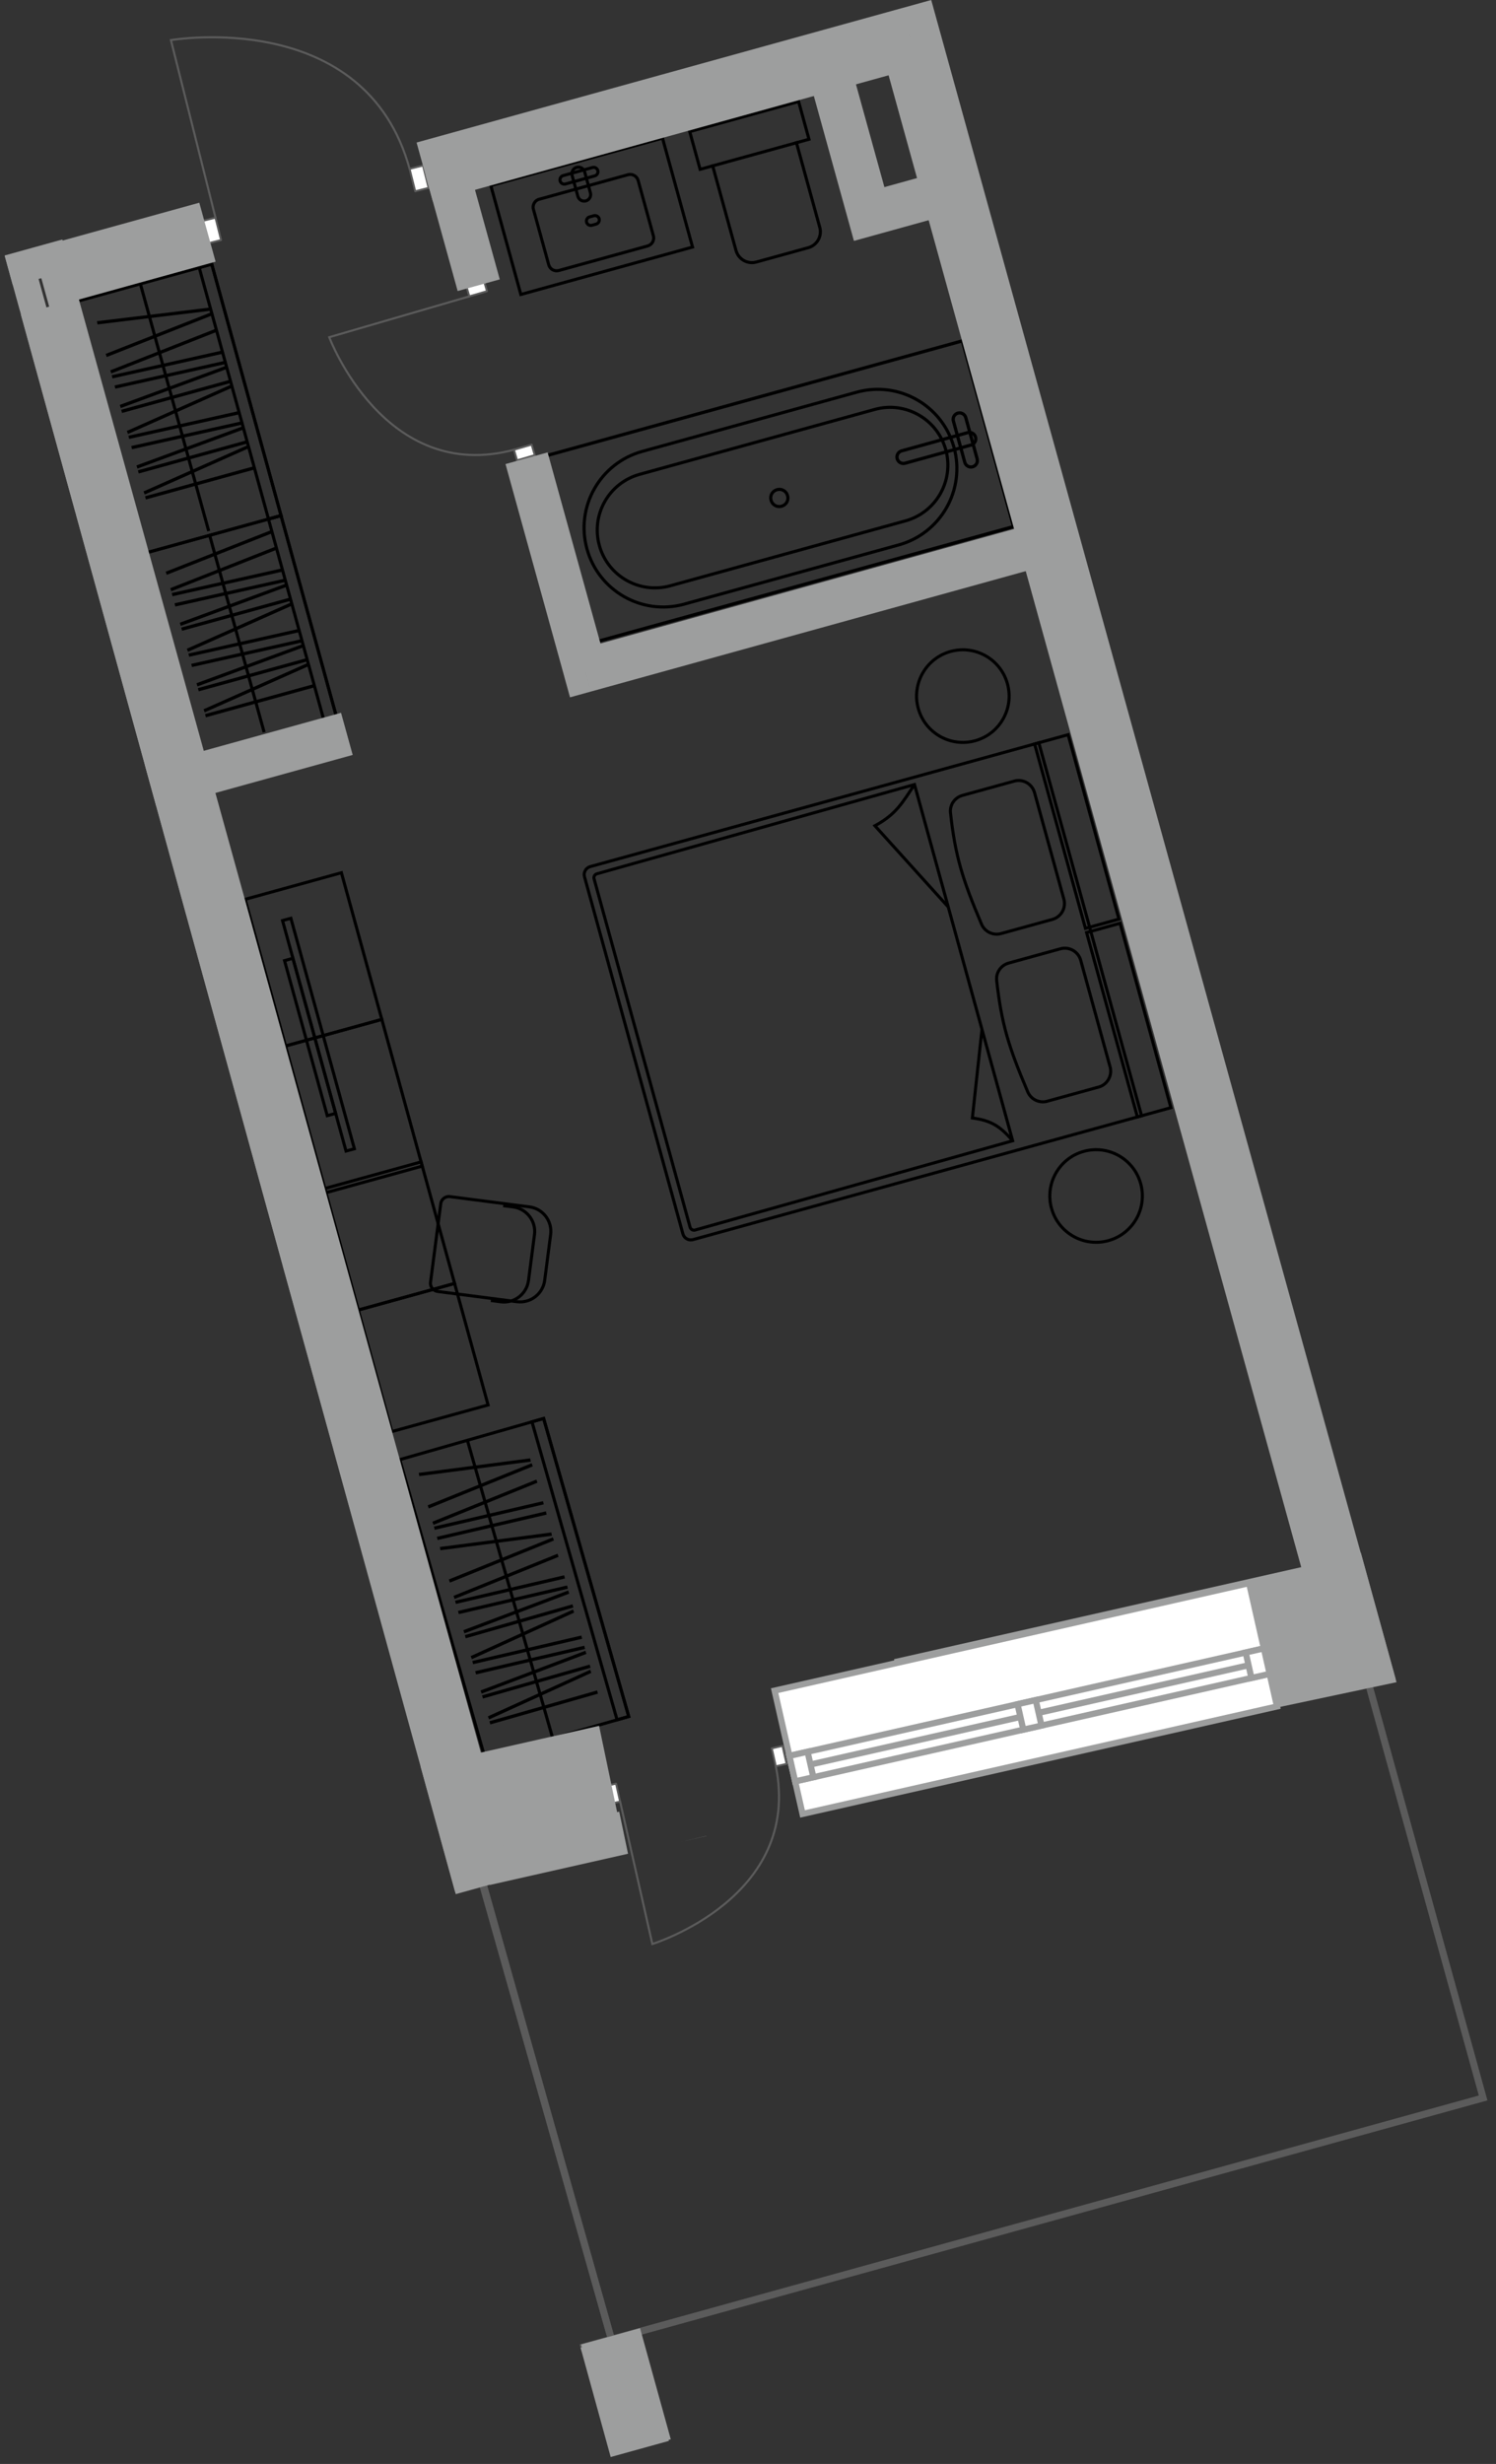 <?xml version="1.0" encoding="UTF-8"?>
<svg xmlns="http://www.w3.org/2000/svg" width="161" height="265" viewBox="0 0 161 265" fill="none">
  <rect x="0" y="0" width="161" height="265" fill="#333333" stroke="none"/>
  <g clip-path="url(#clip0_110_9959)">
    <path d="M15.632 82.413L15.544 82.095L15.886 82.001L15.974 82.316L15.632 82.41V82.413ZM8.181 55.366L8.094 55.05L8.429 54.958L8.517 55.274L8.181 55.366ZM15.93 82.161L16.088 82.117L16.132 82.275L15.974 82.318L15.93 82.161ZM8.473 55.116L8.429 54.958L8.587 54.914L8.631 55.072L8.473 55.116ZM15.77 82.204L8.313 55.16L8.629 55.072L16.086 82.117L15.77 82.204Z" fill="black"></path>
    <path d="M8.183 55.366L8.096 55.05L8.433 54.958L8.521 55.274L8.183 55.366ZM2.223 33.728L2.136 33.413L2.467 33.321L2.554 33.636L2.223 33.728ZM8.477 55.116L8.635 55.072L8.679 55.23L8.521 55.274L8.477 55.116ZM2.513 33.478L2.469 33.321L2.627 33.277L2.671 33.435L2.513 33.478ZM8.319 55.157L2.355 33.52L2.671 33.432L8.635 55.068L8.319 55.155V55.157Z" fill="black"></path>
    <path d="M23.675 111.61L23.769 111.584L23.725 111.426L23.631 111.453L23.675 111.61ZM27.32 124.841L27.276 124.683L27.373 124.657L27.416 124.815L27.318 124.841H27.32ZM27.276 124.683L23.675 111.61L23.769 111.584L27.373 124.655L27.276 124.681V124.683Z" fill="black"></path>
    <path d="M20.075 98.537L20.167 98.511L20.123 98.353L20.031 98.379L20.075 98.537ZM23.72 111.768L23.677 111.61L23.771 111.584L23.815 111.742L23.72 111.768ZM23.677 111.61L20.075 98.537L20.167 98.511L23.771 111.582L23.677 111.608V111.61Z" fill="black"></path>
    <path d="M27.151 124.232L27.248 124.206L27.204 124.048L27.107 124.074L27.151 124.232ZM31.542 140.168L31.498 140.01L31.599 139.981L31.643 140.139L31.542 140.168ZM31.498 140.01L27.151 124.232L27.248 124.206L31.597 139.981L31.496 140.01H31.498Z" fill="black"></path>
    <path d="M31.497 140.01L31.598 139.981L31.554 139.823L31.451 139.852L31.495 140.01H31.497ZM35.888 155.945L35.844 155.788L35.949 155.759L31.6 139.983L31.499 140.012L35.846 155.788L35.951 155.759L35.995 155.917L35.89 155.945H35.888Z" fill="black"></path>
    <path d="M62.483 252.507L65.8 251.602L52.071 202.88" stroke="#5B5B5B" stroke-width="0.756" stroke-miterlimit="22.926"></path>
    <path d="M52.001 202.9L65.8 251.602L159.615 225.638L147.41 181.535" stroke="#5B5B5B" stroke-width="0.756" stroke-miterlimit="22.926"></path>
    <path d="M64.246 68.999L64.078 69.045L64.124 69.214L64.293 69.168L64.246 68.999ZM58.74 49.026L58.694 48.857L58.525 48.903L58.571 49.072L58.74 49.026ZM103.571 36.659L103.74 36.613L103.694 36.444L103.525 36.49L103.571 36.659ZM109.077 56.634L109.123 56.803L109.292 56.757L109.246 56.588L109.077 56.634ZM64.415 68.956L58.909 48.982L58.571 49.074L64.078 69.05L64.415 68.958V68.956ZM58.786 49.197L103.617 36.83L103.525 36.492L58.694 48.859L58.786 49.197ZM103.402 36.707L108.911 56.683L109.248 56.59L103.74 36.615L103.402 36.707ZM109.031 56.466L64.201 68.833L64.293 69.17L109.123 56.803L109.031 56.466Z" fill="black"></path>
    <path d="M69.159 48.712L92.24 42.344L92.151 42.022L69.069 48.39L69.159 48.712ZM96.679 58.445L73.597 64.812L73.687 65.135L96.769 58.767L96.679 58.445ZM102.51 48.173C103.735 52.618 101.125 57.217 96.679 58.445L96.769 58.767C101.394 57.491 104.108 52.708 102.834 48.083L102.512 48.173H102.51ZM92.24 42.344C96.686 41.117 101.285 43.728 102.51 48.173L102.832 48.083C101.556 43.458 96.776 40.744 92.151 42.02L92.24 42.342V42.344ZM63.328 58.984C62.103 54.539 64.713 49.94 69.159 48.712L69.069 48.39C64.444 49.666 61.73 54.449 63.004 59.074L63.326 58.984H63.328ZM63.006 59.074C64.281 63.699 69.064 66.413 73.687 65.137L73.597 64.815C69.152 66.042 64.553 63.432 63.328 58.986L63.006 59.076V59.074Z" fill="black"></path>
    <path d="M68.885 51.176L94.185 44.197L94.095 43.875L68.795 50.854L68.885 51.176ZM97.401 55.859L72.101 62.838L72.191 63.16L97.491 56.181L97.401 55.859ZM101.623 48.419C102.51 51.639 100.621 54.971 97.401 55.859L97.491 56.181C100.888 55.243 102.885 51.729 101.947 48.329L101.625 48.419H101.623ZM94.185 44.197C97.405 43.309 100.735 45.199 101.623 48.419L101.945 48.329C101.009 44.931 97.493 42.934 94.095 43.873L94.185 44.195V44.197ZM64.661 58.616C63.773 55.396 65.663 52.064 68.885 51.176L68.795 50.854C65.398 51.792 63.401 55.306 64.339 58.706L64.661 58.616ZM64.339 58.706C65.275 62.104 68.791 64.098 72.189 63.162L72.099 62.84C68.879 63.728 65.547 61.838 64.661 58.618L64.339 58.708V58.706Z" fill="black"></path>
    <path d="M83.685 52.825L83.655 52.833L83.565 52.511L83.596 52.502L83.685 52.825ZM83.139 53.741L83.148 53.772L82.826 53.859L82.817 53.828L83.139 53.739V53.741ZM84.056 54.287L84.087 54.278L84.176 54.6L84.146 54.609L84.056 54.287ZM84.602 53.37L84.593 53.342L84.915 53.252L84.924 53.283L84.602 53.37ZM84.087 54.278C84.479 54.17 84.709 53.763 84.602 53.37L84.924 53.283C85.082 53.855 84.746 54.444 84.174 54.602L84.084 54.28L84.087 54.278ZM83.148 53.772C83.256 54.164 83.663 54.394 84.056 54.287L84.146 54.609C83.574 54.767 82.984 54.431 82.826 53.859L83.148 53.772ZM83.655 52.833C83.262 52.941 83.032 53.349 83.139 53.741L82.817 53.831C82.659 53.261 82.995 52.669 83.567 52.511L83.657 52.833H83.655ZM83.596 52.502C84.165 52.345 84.757 52.68 84.915 53.252L84.593 53.342C84.485 52.95 84.078 52.719 83.685 52.827L83.596 52.505V52.502Z" fill="black"></path>
    <path d="M104.991 49.401L103.768 44.962L104.106 44.867L105.329 49.306L104.994 49.398L104.991 49.401ZM102.773 45.236L103.996 49.675L103.661 49.767L102.436 45.328L102.773 45.236ZM103.133 44.602C102.859 44.677 102.696 44.962 102.773 45.236L102.436 45.328C102.308 44.867 102.58 44.39 103.041 44.263L103.133 44.6V44.602ZM103.768 44.962C103.692 44.686 103.409 44.526 103.133 44.602L103.041 44.265C103.501 44.138 103.979 44.409 104.106 44.87L103.768 44.964V44.962ZM104.632 50.034C104.906 49.959 105.068 49.675 104.991 49.401L105.327 49.309C105.454 49.769 105.184 50.247 104.724 50.374L104.632 50.036V50.034ZM104.724 50.372C104.264 50.499 103.786 50.229 103.661 49.767L103.996 49.675C104.073 49.949 104.356 50.111 104.63 50.034L104.722 50.372H104.724Z" fill="black"></path>
    <path d="M104.187 46.7L97.085 48.66L96.993 48.322L104.095 46.362L104.187 46.7ZM97.359 49.653L104.461 47.693L104.553 48.031L97.451 49.99L97.359 49.653ZM96.725 49.293C96.8 49.567 97.085 49.729 97.359 49.653L97.451 49.99C96.991 50.117 96.513 49.846 96.386 49.385L96.723 49.293H96.725ZM97.085 48.66C96.811 48.734 96.649 49.019 96.725 49.293L96.388 49.385C96.261 48.925 96.53 48.449 96.993 48.322L97.085 48.66ZM104.821 47.06C104.746 46.786 104.461 46.623 104.187 46.7L104.095 46.362C104.555 46.235 105.033 46.505 105.158 46.968L104.821 47.06ZM105.158 46.968C105.285 47.428 105.013 47.906 104.553 48.033L104.461 47.695C104.735 47.621 104.897 47.336 104.821 47.062L105.158 46.97V46.968Z" fill="black"></path>
    <path d="M88.382 24.412L85.828 15.149L85.513 15.237L88.066 24.5L88.382 24.412ZM76.497 17.722L79.051 26.986L79.366 26.898L76.813 17.635L76.497 17.722ZM81.438 28.34L87.03 26.799L86.942 26.484L81.35 28.027L81.438 28.343V28.34ZM79.053 26.988C79.338 28.02 80.405 28.628 81.438 28.34L81.35 28.025C80.493 28.262 79.605 27.757 79.369 26.9L79.053 26.988ZM88.066 24.5C88.303 25.357 87.799 26.245 86.942 26.482L87.03 26.797C88.062 26.512 88.669 25.445 88.384 24.41L88.069 24.498L88.066 24.5Z" fill="black"></path>
    <path d="M75.346 18.209L75.188 18.253L75.232 18.41L75.39 18.367L75.346 18.209ZM74.228 14.154L74.184 13.996L74.026 14.04L74.07 14.197L74.228 14.154ZM85.947 10.92L86.104 10.877L86.06 10.719L85.903 10.763L85.947 10.92ZM87.064 14.978L87.108 15.136L87.266 15.092L87.222 14.934L87.064 14.978ZM75.504 18.167L74.386 14.11L74.07 14.197L75.188 18.255L75.504 18.167ZM74.272 14.311L85.99 11.078L85.903 10.763L74.184 13.996L74.272 14.311ZM85.789 10.964L86.907 15.022L87.222 14.934L86.104 10.877L85.789 10.964ZM87.023 14.82L75.304 18.053L75.392 18.369L87.11 15.136L87.023 14.82Z" fill="black"></path>
    <path d="M22.791 28.408L22.747 28.25L22.905 28.206L22.949 28.364L22.791 28.408ZM8.368 32.387L8.21 32.431L8.166 32.273L8.324 32.229L8.368 32.387ZM15.825 59.432L15.869 59.589L15.711 59.633L15.667 59.475L15.825 59.432ZM30.248 55.453L30.406 55.409L30.45 55.567L30.292 55.611L30.248 55.453ZM22.835 28.566L8.412 32.544L8.324 32.229L22.747 28.25L22.835 28.566ZM8.525 32.343L15.983 59.388L15.667 59.475L8.21 32.431L8.525 32.343ZM15.779 59.274L30.202 55.295L30.29 55.611L15.867 59.589L15.779 59.274ZM30.088 55.497L22.631 28.452L22.947 28.364L30.404 55.409L30.088 55.497Z" fill="black"></path>
    <path d="M22.791 28.408L22.748 28.25L22.905 28.206L22.949 28.364L22.791 28.408ZM21.439 28.781L21.281 28.825L21.237 28.667L21.395 28.623L21.439 28.781ZM28.896 55.826L28.94 55.983L28.782 56.027L28.738 55.87L28.896 55.826ZM30.249 55.453L30.406 55.409L30.45 55.567L30.293 55.611L30.249 55.453ZM22.835 28.566L21.483 28.939L21.395 28.623L22.748 28.25L22.835 28.566ZM21.597 28.737L29.054 55.782L28.738 55.87L21.281 28.825L21.597 28.737ZM28.85 55.668L30.203 55.295L30.29 55.611L28.938 55.983L28.85 55.668ZM30.089 55.497L22.631 28.452L22.947 28.364L30.404 55.409L30.089 55.497Z" fill="black"></path>
    <path d="M10.433 34.544L22.502 33.086L22.563 33.434L10.496 34.892L10.433 34.544Z" fill="black"></path>
    <path d="M11.373 38.062L22.684 33.603L22.8 33.936L11.489 38.397L11.373 38.062Z" fill="black"></path>
    <path d="M11.861 39.831L23.17 35.372L23.286 35.707L11.977 40.166L11.861 39.831Z" fill="black"></path>
    <path d="M12.024 40.355L23.887 37.702L23.971 38.046L12.108 40.699L12.024 40.355Z" fill="black"></path>
    <path d="M12.326 41.459L24.192 38.807L24.275 39.151L12.412 41.804L12.326 41.459Z" fill="black"></path>
    <path d="M12.89 43.548L24.297 39.346L24.409 39.682L13.001 43.884L12.89 43.548Z" fill="black"></path>
    <path d="M24.761 40.839L13.043 44.072L13.137 44.414L24.856 41.183L24.761 40.839Z" fill="black"></path>
    <path d="M24.761 41.409L13.652 46.346L13.777 46.677L24.886 41.74L24.761 41.409Z" fill="black"></path>
    <path d="M13.817 46.865L25.683 44.212L25.766 44.556L13.903 47.209L13.817 46.865Z" fill="black"></path>
    <path d="M14.122 47.97L25.987 45.317L26.071 45.664L14.208 48.316L14.122 47.97Z" fill="black"></path>
    <path d="M14.683 50.059L26.09 45.856L26.202 46.194L14.794 50.396L14.683 50.059Z" fill="black"></path>
    <path d="M26.557 47.349L14.839 50.582L14.933 50.924L26.651 47.693L26.557 47.349Z" fill="black"></path>
    <path d="M26.557 47.919L15.448 52.853L15.573 53.186L26.682 48.25L26.557 47.919Z" fill="black"></path>
    <path d="M27.326 50.144L15.607 53.377L15.702 53.719L27.422 50.486L27.326 50.144Z" fill="black"></path>
    <path d="M14.948 30.572L22.302 57.158L22.62 57.073L15.266 30.484L14.948 30.572Z" fill="black"></path>
    <path d="M30.246 55.453L30.202 55.295L30.36 55.252L30.404 55.409L30.246 55.453ZM15.823 59.432L15.665 59.475L15.621 59.318L15.779 59.274L15.823 59.432ZM21.787 81.069L21.831 81.227L21.673 81.27L21.629 81.113L21.787 81.069ZM36.211 77.09L36.368 77.046L36.412 77.204L36.254 77.248L36.211 77.09ZM30.288 55.613L15.864 59.592L15.777 59.276L30.2 55.297L30.288 55.613ZM15.978 59.39L21.943 81.027L21.627 81.115L15.663 59.48L15.978 59.392V59.39ZM21.741 80.911L36.164 76.933L36.252 77.248L21.829 81.227L21.741 80.911ZM36.05 77.134L30.086 55.499L30.402 55.411L36.368 77.046L36.053 77.134H36.05Z" fill="black"></path>
    <path d="M30.245 55.453L30.202 55.295L30.36 55.252L30.403 55.409L30.245 55.453ZM28.893 55.826L28.735 55.87L28.691 55.712L28.849 55.668L28.893 55.826ZM34.858 77.461L34.901 77.621L34.743 77.665L34.7 77.507L34.858 77.463V77.461ZM36.21 77.088L36.368 77.044L36.412 77.202L36.254 77.246L36.21 77.088ZM30.287 55.611L28.935 55.984L28.847 55.668L30.2 55.295L30.287 55.611ZM29.049 55.782L35.015 77.417L34.7 77.505L28.733 55.87L29.049 55.782ZM34.812 77.303L36.164 76.93L36.252 77.246L34.899 77.619L34.812 77.303ZM36.05 77.132L30.085 55.497L30.401 55.409L36.366 77.044L36.05 77.132Z" fill="black"></path>
    <path d="M17.83 61.488L29.141 57.029L29.257 57.365L17.946 61.823L17.83 61.488Z" fill="black"></path>
    <path d="M18.319 63.259L29.63 58.8L29.746 59.136L18.436 63.594L18.319 63.259Z" fill="black"></path>
    <path d="M18.481 63.78L30.345 61.128L30.43 61.474L18.565 64.127L18.481 63.78Z" fill="black"></path>
    <path d="M18.786 64.885L30.649 62.235L30.733 62.58L18.869 65.232L18.786 64.885Z" fill="black"></path>
    <path d="M19.348 66.974L30.755 62.772L30.867 63.109L19.457 67.312L19.348 66.974Z" fill="black"></path>
    <path d="M31.219 64.267L19.501 67.5L19.595 67.842L31.314 64.609L31.219 64.267Z" fill="black"></path>
    <path d="M31.222 64.835L20.11 69.771L20.235 70.105L31.346 65.168L31.222 64.835Z" fill="black"></path>
    <path d="M20.276 70.293L32.139 67.641L32.223 67.985L20.36 70.637L20.276 70.293Z" fill="black"></path>
    <path d="M20.581 71.398L32.444 68.743L32.527 69.09L20.664 71.742L20.581 71.398Z" fill="black"></path>
    <path d="M21.143 73.484L32.55 69.282L32.661 69.62L21.254 73.822L21.143 73.484Z" fill="black"></path>
    <path d="M33.014 70.777L21.296 74.01L21.39 74.353L33.109 71.119L33.014 70.777Z" fill="black"></path>
    <path d="M33.014 71.345L21.905 76.282L22.03 76.613L33.139 71.678L33.014 71.345Z" fill="black"></path>
    <path d="M33.784 73.572L22.065 76.803L22.16 77.147L33.878 73.914L33.784 73.572Z" fill="black"></path>
    <path d="M22.403 57.617L28.267 78.796L28.585 78.708L22.721 57.529L22.403 57.617Z" fill="black"></path>
    <path d="M98.98 76.148C98.274 73.583 99.778 70.931 102.343 70.225L102.255 69.909C104.993 69.153 107.825 70.762 108.579 73.5L108.263 73.588C107.557 71.023 104.905 69.519 102.341 70.225L102.253 69.909C99.515 70.666 97.906 73.498 98.662 76.236L98.978 76.148H98.98ZM108.581 73.5C109.337 76.238 107.728 79.07 104.991 79.826L104.903 79.51C107.468 78.805 108.971 76.152 108.265 73.588L108.581 73.5ZM104.991 79.826C102.253 80.582 99.421 78.973 98.667 76.236L98.982 76.148C99.69 78.713 102.341 80.216 104.905 79.51L104.993 79.826H104.991Z" fill="black"></path>
    <path d="M113.32 129.911C112.614 127.346 114.118 124.694 116.683 123.988L116.595 123.673C119.333 122.916 122.165 124.525 122.919 127.263L122.603 127.351C121.897 124.786 119.245 123.28 116.68 123.988L116.593 123.673C113.855 124.429 112.246 127.261 113.002 129.999L113.318 129.911H113.32ZM122.921 127.263C123.675 130.001 122.068 132.833 119.33 133.589L119.243 133.274C121.807 132.566 123.311 129.915 122.605 127.351L122.921 127.263ZM119.33 133.589C116.593 134.345 113.761 132.736 113.007 129.999L113.322 129.911C114.03 132.476 116.68 133.979 119.245 133.274L119.333 133.589H119.33Z" fill="black"></path>
    <path d="M122.86 120.003L122.904 120.161L123.062 120.117L123.018 119.959L122.86 120.003ZM111.799 79.887L111.957 79.843L111.913 79.686L111.755 79.729L111.799 79.887ZM122.816 119.847L74.544 133.164L74.632 133.479L122.904 120.163L122.816 119.847ZM73.652 132.66L63.062 94.256L62.747 94.343L73.334 132.747L73.65 132.66H73.652ZM63.569 93.364L111.843 80.047L111.755 79.732L63.481 93.048L63.569 93.364ZM111.639 79.931L122.7 120.047L123.016 119.959L111.955 79.843L111.639 79.931ZM63.062 94.254C62.957 93.868 63.183 93.469 63.569 93.364L63.481 93.048C62.922 93.201 62.593 93.782 62.747 94.341L63.062 94.254ZM74.542 133.164C74.156 133.269 73.757 133.043 73.652 132.657L73.336 132.745C73.492 133.306 74.07 133.635 74.629 133.479L74.542 133.164Z" fill="black"></path>
    <path d="M113.21 98.727L107.687 100.251L107.774 100.566L113.298 99.043L113.21 98.727ZM105.784 99.335C103.752 94.558 102.969 92.073 102.454 87.406L102.13 87.441C102.649 92.149 103.445 94.666 105.484 99.462L105.784 99.335ZM103.618 85.707L109.197 84.168L109.109 83.853L103.531 85.391L103.618 85.707ZM111.178 85.293L114.335 96.744L114.651 96.656L111.494 85.205L111.178 85.293ZM109.197 84.168C110.054 83.931 110.942 84.436 111.178 85.293L111.494 85.205C111.209 84.172 110.142 83.567 109.109 83.85L109.197 84.166V84.168ZM102.454 87.406C102.369 86.634 102.864 85.915 103.618 85.707L103.531 85.391C102.627 85.641 102.025 86.507 102.128 87.443L102.452 87.408L102.454 87.406ZM107.687 100.251C106.913 100.466 106.097 100.073 105.784 99.335L105.484 99.462C105.863 100.352 106.845 100.823 107.774 100.564L107.687 100.249V100.251ZM113.298 99.043C114.331 98.758 114.938 97.691 114.653 96.658L114.337 96.746C114.574 97.603 114.07 98.491 113.213 98.727L113.3 99.043H113.298Z" fill="black"></path>
    <path d="M118.182 116.759L112.658 118.283L112.746 118.598L118.27 117.075L118.182 116.759ZM110.755 117.369C108.723 112.592 107.941 110.106 107.426 105.44L107.101 105.475C107.621 110.183 108.417 112.7 110.455 117.496L110.758 117.369H110.755ZM108.587 103.741L114.166 102.202L114.078 101.886L108.5 103.425L108.585 103.741H108.587ZM116.15 103.327L119.306 114.778L119.622 114.69L116.466 103.239L116.15 103.327ZM114.168 102.202C115.028 101.965 115.913 102.47 116.15 103.327L116.466 103.239C116.181 102.206 115.113 101.599 114.081 101.884L114.168 102.2V102.202ZM107.426 105.44C107.34 104.666 107.836 103.949 108.59 103.741L108.504 103.425C107.599 103.675 106.998 104.539 107.101 105.475L107.426 105.44ZM112.66 118.285C111.886 118.497 111.071 118.107 110.758 117.369L110.455 117.496C110.834 118.386 111.816 118.857 112.748 118.598L112.66 118.283V118.285ZM118.272 117.077C119.304 116.792 119.909 115.725 119.626 114.692L119.311 114.78C119.547 115.639 119.043 116.525 118.186 116.761L118.274 117.077H118.272Z" fill="black"></path>
    <path d="M108.984 122.69L109.028 122.848L109.186 122.804L109.142 122.647L108.984 122.69ZM98.421 84.376L98.579 84.333L98.535 84.175L98.377 84.219L98.421 84.376ZM94.162 88.811L94.083 88.666L93.901 88.765L94.041 88.918L94.162 88.809V88.811ZM104.649 120.24L104.486 120.222L104.469 120.38L104.627 120.402L104.649 120.24ZM108.941 122.535L74.767 132.131L74.855 132.447L109.028 122.85L108.941 122.535ZM74.421 131.936L64.094 94.479L63.779 94.567L74.105 132.024L74.421 131.936ZM64.29 94.133L98.463 84.537L98.375 84.221L64.202 93.82L64.29 94.135V94.133ZM105.521 110.751L108.824 122.734L109.14 122.647L105.837 110.663L105.521 110.751ZM98.261 84.42L101.891 97.585L102.207 97.498L98.577 84.333L98.261 84.42ZM101.891 97.585L105.521 110.751L105.837 110.663L102.207 97.498L101.891 97.585ZM102.169 97.432L94.28 88.701L94.037 88.921L101.926 97.651L102.169 97.432ZM94.239 88.956C96.558 87.693 97.227 86.459 98.555 84.469L98.283 84.287C96.948 86.286 96.321 87.45 94.083 88.668L94.239 88.956ZM109.107 122.585C108.408 121.779 107.814 121.22 107.132 120.827C106.448 120.437 105.69 120.22 104.671 120.078L104.624 120.402C105.622 120.54 106.336 120.748 106.97 121.11C107.606 121.474 108.171 122 108.862 122.796L109.109 122.583L109.107 122.585ZM104.809 120.259L105.841 110.726L105.517 110.691L104.484 120.224L104.809 120.259ZM64.092 94.479C64.051 94.33 64.138 94.177 64.287 94.135L64.2 93.82C63.875 93.909 63.687 94.243 63.774 94.567L64.09 94.479H64.092ZM74.765 132.134C74.616 132.175 74.463 132.087 74.421 131.938L74.105 132.026C74.195 132.351 74.528 132.539 74.853 132.451L74.765 132.136V132.134Z" fill="black"></path>
    <path d="M111.348 80.012L111.304 79.854L111.146 79.898L111.19 80.056L111.348 80.012ZM114.954 79.017L115.112 78.973L115.068 78.815L114.91 78.859L114.954 79.017ZM120.421 98.85L120.465 99.008L120.622 98.964L120.579 98.806L120.421 98.85ZM116.815 99.846L116.657 99.889L116.701 100.047L116.859 100.003L116.815 99.846ZM111.39 80.17L114.996 79.175L114.91 78.859L111.304 79.854L111.392 80.17H111.39ZM114.794 79.061L120.263 98.894L120.579 98.806L115.11 78.973L114.794 79.061ZM120.377 98.692L116.771 99.688L116.859 100.003L120.465 99.008L120.377 98.692ZM116.973 99.802L111.504 79.968L111.188 80.056L116.657 99.889L116.973 99.802Z" fill="black"></path>
    <path d="M116.94 100.295L116.896 100.137L116.738 100.181L116.782 100.339L116.94 100.295ZM120.546 99.3L120.704 99.256L120.66 99.098L120.502 99.142L120.546 99.3ZM126.013 119.133L126.056 119.291L126.214 119.247L126.17 119.089L126.013 119.133ZM122.407 120.128L122.249 120.172L122.293 120.33L122.451 120.286L122.407 120.128ZM116.982 100.453L120.587 99.458L120.5 99.142L116.894 100.137L116.982 100.453ZM120.386 99.344L125.855 119.177L126.17 119.089L120.701 99.256L120.386 99.344ZM125.969 118.975L122.363 119.97L122.451 120.286L126.056 119.291L125.969 118.975ZM122.565 120.084L117.096 100.251L116.78 100.339L122.249 120.172L122.565 120.084Z" fill="black"></path>
    <path d="M46.498 137.924L47.596 129.485L47.269 129.444L46.171 137.883L46.495 137.924H46.498ZM48.407 128.861L56.94 129.963L56.984 129.639L48.451 128.536L48.409 128.863L48.407 128.861ZM59.097 132.762L58.457 137.681L58.782 137.723L59.422 132.804L59.095 132.762H59.097ZM55.656 139.838L47.122 138.735L47.081 139.062L55.614 140.165L55.656 139.84V139.838ZM58.457 137.679C58.279 139.049 57.026 140.013 55.656 139.838L55.614 140.162C57.164 140.362 58.582 139.27 58.784 137.721L58.459 137.679H58.457ZM56.94 129.961C58.31 130.138 59.275 131.39 59.097 132.76L59.424 132.802C59.625 131.252 58.534 129.836 56.984 129.634L56.94 129.959V129.961ZM47.596 129.483C47.648 129.086 48.01 128.808 48.407 128.858L48.448 128.532C47.872 128.457 47.344 128.865 47.269 129.441L47.596 129.483ZM46.171 137.881C46.096 138.457 46.502 138.983 47.078 139.058L47.12 138.731C46.723 138.681 46.445 138.317 46.495 137.92L46.171 137.878V137.881Z" fill="black"></path>
    <path d="M53.915 139.847L52.847 139.709L52.806 140.034L53.873 140.172L53.915 139.847ZM54.132 129.834L55.199 129.972L55.241 129.648L54.173 129.51L54.132 129.834ZM57.356 132.771L57.036 135.231L57.363 135.273L57.683 132.813L57.356 132.771ZM57.036 135.231L56.716 137.69L57.043 137.732L57.363 135.273L57.036 135.231ZM53.873 140.174C55.421 140.373 56.841 139.282 57.043 137.732L56.716 137.69C56.539 139.06 55.285 140.025 53.915 139.849L53.873 140.174ZM55.202 129.972C56.572 130.15 57.536 131.401 57.358 132.771L57.685 132.813C57.887 131.263 56.795 129.847 55.245 129.646L55.204 129.97L55.202 129.972Z" fill="black"></path>
    <path d="M38.558 140.897L38.4 140.941L38.444 141.098L38.602 141.055L38.558 140.897ZM34.955 127.826L34.911 127.668L34.753 127.712L34.797 127.87L34.955 127.826ZM45.321 124.965L45.478 124.922L45.434 124.764L45.277 124.808L45.321 124.965ZM48.924 138.036L48.968 138.194L49.126 138.15L49.082 137.992L48.924 138.036ZM38.716 140.853L35.112 127.782L34.797 127.87L38.4 140.941L38.716 140.853ZM34.998 127.984L45.364 125.123L45.277 124.808L34.911 127.668L34.998 127.984ZM45.163 125.009L48.766 138.08L49.082 137.992L45.478 124.922L45.163 125.009ZM48.88 137.878L38.514 140.739L38.602 141.055L48.968 138.194L48.88 137.878Z" fill="black"></path>
    <path d="M42.162 153.97L42.004 154.014L42.048 154.172L42.206 154.128L42.162 153.97ZM38.558 140.899L38.514 140.741L38.356 140.785L38.4 140.943L38.558 140.899ZM48.924 138.039L49.082 137.995L49.038 137.837L48.88 137.881L48.924 138.039ZM52.528 151.109L52.572 151.267L52.729 151.223L52.685 151.066L52.528 151.109ZM42.32 153.926L38.716 140.855L38.4 140.943L42.004 154.014L42.32 153.926ZM38.602 141.057L48.968 138.196L48.88 137.881L38.514 140.741L38.602 141.059V141.057ZM48.766 138.082L52.37 151.153L52.685 151.066L49.082 137.995L48.766 138.082ZM52.484 150.952L42.118 153.812L42.206 154.128L52.572 151.267L52.484 150.952Z" fill="black"></path>
    <path d="M35.077 128.276L34.919 128.319L34.963 128.477L35.121 128.433L35.077 128.276ZM30.728 112.5L30.684 112.342L30.526 112.386L30.57 112.544L30.728 112.5ZM41.094 109.639L41.252 109.595L41.208 109.438L41.05 109.481L41.094 109.639ZM45.443 125.415L45.487 125.573L45.645 125.529L45.601 125.371L45.443 125.415ZM35.235 128.232L30.886 112.456L30.57 112.544L34.919 128.319L35.235 128.232ZM30.77 112.658L41.136 109.797L41.048 109.481L30.682 112.342L30.77 112.658ZM40.934 109.683L45.283 125.459L45.599 125.371L41.25 109.595L40.934 109.683ZM45.399 125.257L35.033 128.118L35.121 128.433L45.487 125.573L45.399 125.257Z" fill="black"></path>
    <path d="M30.728 112.5L30.57 112.543L30.614 112.701L30.772 112.657L30.728 112.5ZM26.379 96.724L26.336 96.566L26.178 96.61L26.222 96.768L26.379 96.724ZM36.745 93.863L36.903 93.819L36.859 93.662L36.702 93.706L36.745 93.863ZM41.094 109.639L41.138 109.797L41.296 109.753L41.252 109.595L41.094 109.639ZM30.886 112.456L26.537 96.68L26.222 96.768L30.57 112.543L30.886 112.456ZM26.421 96.882L36.787 94.021L36.699 93.706L26.333 96.566L26.421 96.882ZM36.585 93.907L40.934 109.683L41.25 109.595L36.901 93.819L36.585 93.907ZM41.05 109.481L30.684 112.342L30.772 112.657L41.138 109.797L41.05 109.479V109.481Z" fill="black"></path>
    <path d="M37.24 123.799L37.083 123.843L37.126 124.001L37.284 123.957L37.24 123.799ZM30.406 99.008L30.362 98.85L30.204 98.894L30.248 99.052L30.406 99.008ZM31.307 98.76L31.465 98.716L31.421 98.559L31.263 98.602L31.307 98.76ZM38.141 123.552L38.185 123.71L38.343 123.666L38.299 123.508L38.141 123.552ZM37.398 123.758L30.564 98.966L30.248 99.054L37.083 123.845L37.398 123.758ZM30.447 99.168L31.348 98.92L31.261 98.605L30.36 98.852L30.447 99.17V99.168ZM31.147 98.804L37.981 123.596L38.297 123.508L31.462 98.716L31.147 98.804ZM38.097 123.394L37.197 123.642L37.284 123.957L38.185 123.71L38.097 123.394Z" fill="black"></path>
    <path d="M35.219 119.992L35.062 120.036L35.105 120.193L35.263 120.15L35.219 119.992ZM30.621 103.315L30.577 103.157L30.419 103.201L30.463 103.359L30.621 103.315ZM31.521 103.067L31.679 103.024L31.636 102.866L31.478 102.91L31.521 103.067ZM36.12 119.744L36.164 119.902L36.322 119.858L36.278 119.7L36.12 119.744ZM35.377 119.95L30.778 103.271L30.463 103.359L35.062 120.038L35.377 119.95ZM30.664 103.475L31.565 103.225L31.478 102.91L30.577 103.157L30.664 103.473V103.475ZM31.364 103.111L35.962 119.79L36.278 119.702L31.679 103.026L31.364 103.113V103.111ZM36.077 119.586L35.176 119.836L35.263 120.152L36.164 119.904L36.077 119.586Z" fill="black"></path>
    <path d="M71.302 14.855L71.46 14.811L71.416 14.653L71.259 14.697L71.302 14.855ZM74.534 26.573L74.577 26.731L74.735 26.687L74.691 26.53L74.534 26.573ZM56.053 31.672L55.895 31.716L55.939 31.874L56.097 31.83L56.053 31.672ZM52.822 19.954L52.778 19.796L52.62 19.84L52.664 19.997L52.822 19.954ZM71.142 14.899L74.374 26.617L74.689 26.53L71.458 14.811L71.14 14.899H71.142ZM74.487 26.416L56.007 31.514L56.094 31.83L74.573 26.731L74.485 26.416H74.487ZM56.211 31.628L52.98 19.91L52.664 19.997L55.895 31.716L56.211 31.628ZM52.866 20.111L71.346 15.013L71.259 14.697L52.778 19.796L52.866 20.111Z" fill="black"></path>
    <path d="M63.804 18.176L60.65 19.046L60.562 18.73L63.718 17.86L63.806 18.176H63.804ZM60.809 19.631L63.964 18.761L64.052 19.077L60.897 19.947L60.809 19.631ZM60.437 19.419C60.481 19.581 60.647 19.675 60.809 19.631L60.897 19.947C60.562 20.039 60.213 19.842 60.119 19.506L60.435 19.419H60.437ZM60.65 19.046C60.487 19.09 60.393 19.257 60.437 19.419L60.121 19.506C60.029 19.171 60.227 18.823 60.562 18.728L60.65 19.044V19.046ZM64.179 18.386C64.135 18.224 63.966 18.13 63.806 18.174L63.718 17.858C64.054 17.766 64.402 17.963 64.496 18.299L64.181 18.386H64.179ZM64.494 18.299C64.586 18.634 64.389 18.983 64.054 19.077L63.966 18.761C64.128 18.717 64.222 18.549 64.179 18.389L64.494 18.301V18.299Z" fill="black"></path>
    <path d="M58.074 21.587L67.631 18.95L67.543 18.634L57.986 21.271L58.074 21.587ZM68.521 19.456L70.16 25.407L70.476 25.32L68.837 19.368L68.521 19.456ZM69.656 26.297L60.099 28.934L60.187 29.252L69.744 26.615L69.656 26.299V26.297ZM59.209 28.428L57.57 22.477L57.254 22.564L58.894 28.515L59.209 28.428ZM60.099 28.932C59.713 29.039 59.314 28.814 59.209 28.428L58.894 28.515C59.049 29.077 59.628 29.405 60.187 29.25L60.099 28.932ZM70.16 25.405C70.266 25.791 70.04 26.188 69.654 26.295L69.742 26.611C70.303 26.457 70.632 25.876 70.476 25.317L70.16 25.405ZM67.629 18.95C68.014 18.844 68.411 19.07 68.519 19.456L68.834 19.368C68.681 18.809 68.1 18.48 67.541 18.634L67.629 18.95ZM57.984 21.269C57.423 21.424 57.094 22.003 57.25 22.562L57.565 22.474C57.46 22.088 57.686 21.689 58.072 21.584L57.984 21.269Z" fill="black"></path>
    <path d="M61.728 18.82L62.348 21.073L62.032 21.161L61.412 18.908L61.728 18.82ZM63.385 20.788L62.764 18.535L63.08 18.448L63.7 20.701L63.385 20.788ZM63.01 21.448C63.295 21.369 63.464 21.073 63.385 20.788L63.7 20.701C63.828 21.163 63.558 21.639 63.095 21.766L63.008 21.451L63.01 21.448ZM62.35 21.073C62.429 21.361 62.725 21.527 63.01 21.448L63.098 21.764C62.637 21.891 62.159 21.619 62.032 21.159L62.348 21.071L62.35 21.073ZM62.105 18.158C61.817 18.237 61.651 18.533 61.73 18.818L61.414 18.906C61.287 18.445 61.559 17.967 62.019 17.84L62.107 18.156L62.105 18.158ZM62.017 17.843C62.477 17.715 62.955 17.985 63.082 18.448L62.767 18.535C62.688 18.248 62.392 18.081 62.107 18.16L62.019 17.845L62.017 17.843Z" fill="black"></path>
    <path d="M63.949 23.362L63.497 23.487L63.409 23.171L63.861 23.046L63.949 23.362ZM63.659 24.07L64.111 23.945L64.198 24.261L63.747 24.386L63.659 24.07ZM64.111 23.945C64.273 23.901 64.367 23.732 64.323 23.572L64.639 23.485C64.731 23.82 64.534 24.169 64.198 24.263L64.111 23.947V23.945ZM63.286 23.857C63.333 24.017 63.499 24.114 63.659 24.07L63.747 24.386C63.409 24.478 63.063 24.28 62.969 23.945L63.284 23.857H63.286ZM63.499 23.485C63.337 23.529 63.243 23.697 63.286 23.857L62.971 23.945C62.879 23.61 63.076 23.261 63.411 23.167L63.499 23.483V23.485ZM63.863 23.044C64.198 22.952 64.547 23.149 64.639 23.485L64.323 23.572C64.279 23.41 64.113 23.316 63.951 23.36L63.863 23.044Z" fill="black"></path>
    <path d="M58.507 152.561L58.461 152.403L58.619 152.357L58.665 152.515L58.507 152.561ZM43.025 156.984L42.867 157.03L42.821 156.87L42.979 156.826L43.025 156.984ZM52.183 189.038L52.229 189.196L52.069 189.242L52.023 189.084L52.181 189.038H52.183ZM67.665 184.614L67.823 184.568L67.869 184.726L67.711 184.772L67.665 184.614ZM58.551 152.719L43.071 157.142L42.981 156.824L58.463 152.401L58.553 152.719H58.551ZM43.183 156.938L52.341 188.992L52.023 189.082L42.865 157.028L43.183 156.936V156.938ZM52.137 188.878L67.619 184.454L67.709 184.772L52.227 189.196L52.137 188.878ZM67.505 184.658L58.347 152.605L58.665 152.515L67.823 184.568L67.505 184.658Z" fill="black"></path>
    <path d="M58.507 152.561L58.461 152.403L58.618 152.357L58.665 152.515L58.507 152.561ZM57.253 152.92L57.093 152.966L57.047 152.806L57.207 152.76L57.253 152.918V152.92ZM66.411 184.974L66.457 185.132L66.299 185.178L66.253 185.02L66.411 184.974ZM67.667 184.614L67.825 184.568L67.871 184.726L67.713 184.772L67.667 184.614ZM58.553 152.719L57.299 153.078L57.209 152.76L58.463 152.401L58.553 152.719ZM57.411 152.874L66.569 184.928L66.251 185.018L57.093 152.964L57.411 152.874ZM66.365 184.814L67.619 184.454L67.709 184.772L66.453 185.132L66.363 184.814H66.365ZM67.507 184.658L58.349 152.605L58.667 152.515L67.825 184.568L67.507 184.658Z" fill="black"></path>
    <path d="M45.06 158.409L57.054 156.848L57.122 157.199L45.125 158.76L45.06 158.409Z" fill="black"></path>
    <path d="M46.028 161.901L57.216 157.372L57.337 157.71L46.149 162.238L46.028 161.901Z" fill="black"></path>
    <path d="M46.532 163.661L57.72 159.132L57.841 159.47L46.651 163.999L46.532 163.661Z" fill="black"></path>
    <path d="M46.699 164.187L58.435 161.452L58.523 161.796L46.787 164.534L46.699 164.187Z" fill="black"></path>
    <path d="M47.013 165.285L58.749 162.55L58.836 162.896L47.1 165.632L47.013 165.285Z" fill="black"></path>
    <path d="M47.337 166.381L59.331 164.818L59.4 165.171L47.405 166.732L47.337 166.381Z" fill="black"></path>
    <path d="M48.306 169.873L59.496 165.345L59.614 165.682L48.426 170.211L48.306 169.873Z" fill="black"></path>
    <path d="M48.81 171.636L59.998 167.107L60.118 167.442L48.928 171.971L48.81 171.636Z" fill="black"></path>
    <path d="M48.977 172.159L60.712 169.424L60.8 169.768L49.064 172.506L48.977 172.159Z" fill="black"></path>
    <path d="M49.29 173.258L61.026 170.522L61.114 170.868L49.378 173.604L49.29 173.258Z" fill="black"></path>
    <path d="M49.866 175.331L61.146 171.059L61.262 171.397L49.982 175.669L49.866 175.331Z" fill="black"></path>
    <path d="M61.609 172.547L50.028 175.857L50.125 176.199L61.707 172.892L61.609 172.547Z" fill="black"></path>
    <path d="M61.666 173.104L50.655 178.115L50.785 178.448L61.795 173.437L61.666 173.104Z" fill="black"></path>
    <path d="M50.829 178.639L62.563 175.903L62.651 176.25L50.917 178.985L50.829 178.639Z" fill="black"></path>
    <path d="M51.143 179.737L62.879 177.001L62.966 177.348L51.23 180.083L51.143 179.737Z" fill="black"></path>
    <path d="M51.719 181.813L62.999 177.541L63.113 177.879L51.835 182.151L51.719 181.813Z" fill="black"></path>
    <path d="M63.459 179.027L51.879 182.337L51.977 182.681L63.558 179.371L63.459 179.027Z" fill="black"></path>
    <path d="M63.518 179.584L52.508 184.595L52.637 184.928L63.645 179.917L63.518 179.584Z" fill="black"></path>
    <path d="M64.255 181.811L52.675 185.121L52.773 185.463L64.354 182.155L64.255 181.811Z" fill="black"></path>
    <path d="M50.13 154.908L59.336 187.041L59.654 186.949L50.448 154.818L50.13 154.908Z" fill="black"></path>
    <path d="M22.35 26.181L23.792 25.817L23.188 23.411L21.745 23.772L22.35 26.181Z" fill="white" stroke="#5B5B5B" stroke-width="0.208" stroke-miterlimit="22.926" stroke-linecap="round" stroke-linejoin="round"></path>
    <path d="M44.686 20.572L46.128 20.208L45.523 17.801L44.081 18.163L44.686 20.572Z" fill="white" stroke="#5B5B5B" stroke-width="0.208" stroke-miterlimit="22.926" stroke-linecap="round" stroke-linejoin="round"></path>
    <path d="M23.211 23.496L18.395 4.314C18.395 4.314 39.36 0.708 44.105 18.248" stroke="#5B5B5B" stroke-width="0.224" stroke-miterlimit="22.926"></path>
    <path d="M52.079 30.18L52.41 31.32L50.508 31.872L50.177 30.734L52.079 30.18Z" fill="white" stroke="#5B5B5B" stroke-width="0.208" stroke-miterlimit="22.926" stroke-linecap="round" stroke-linejoin="round"></path>
    <path d="M57.216 47.816L57.549 48.954L55.646 49.509L55.315 48.371L57.216 47.816Z" fill="white" stroke="#5B5B5B" stroke-width="0.208" stroke-miterlimit="22.926" stroke-linecap="round" stroke-linejoin="round"></path>
    <path d="M50.576 31.855L35.432 36.267C35.432 36.267 41.396 52.152 55.383 48.352" stroke="#5B5B5B" stroke-width="0.224" stroke-miterlimit="22.926"></path>
    <path d="M65.142 192.094L66.299 191.833L66.735 193.764L65.58 194.025L65.142 192.094Z" fill="white" stroke="#5B5B5B" stroke-width="0.208" stroke-miterlimit="22.926" stroke-linecap="round" stroke-linejoin="round"></path>
    <path d="M83.059 188.038L84.214 187.775L84.652 189.707L83.495 189.97L83.059 188.038Z" fill="white" stroke="#5B5B5B" stroke-width="0.208" stroke-miterlimit="22.926" stroke-linecap="round" stroke-linejoin="round"></path>
    <path d="M66.722 193.694L70.205 209.079C70.205 209.079 86.421 204.093 83.482 189.899" stroke="#5B5B5B" stroke-width="0.224" stroke-miterlimit="22.926"></path>
    <path d="M97.926 4.051L101.098 3.172L100.219 0L97.047 0.879L97.926 4.051ZM65.721 264.256L62.484 252.503L68.731 250.773L71.984 262.522L65.721 264.256ZM49.047 203.718L48.172 200.544L51.125 199.726L52.002 202.898L49.045 203.716L49.047 203.718ZM48.172 200.544L1.406 30.762L4.152 30.002L3.273 26.83L0.531 27.588L1.406 30.762L7.324 29.125L54.297 198.849L48.172 200.544ZM146.187 178.429L146.871 181.649L150.293 180.923L149.359 177.552L146.187 178.431V178.429ZM94.754 4.928L143.015 179.308L149.359 177.552L101.098 3.172L94.754 4.928ZM145.503 175.209L127.669 178.994L129.035 185.432L146.869 181.649L145.503 175.209ZM52.002 202.9L62.955 199.869L61.199 193.525L50.248 196.556L52.004 202.9H52.002ZM21.445 21.802L3.273 26.83L5.029 33.174L23.203 28.143L21.447 21.799L21.445 21.802ZM97.047 0.877L44.831 15.329L46.587 21.672L98.803 7.22L97.047 0.877Z" fill="#9D9E9E"></path>
    <path d="M62.985 72.106L60.718 72.733L61.345 74.999L63.612 74.372L62.985 72.106ZM93.539 23.016L91.273 23.643L91.9 25.909L94.166 25.282L93.539 23.016ZM45.819 18.895L49.254 31.302L53.785 30.048L50.35 17.641L45.819 18.895ZM54.403 49.91L60.721 72.733L65.251 71.479L58.934 48.656L54.403 49.91ZM63.612 74.372L113.21 60.646L111.956 56.113L62.358 69.839L63.612 74.37V74.372ZM87.57 10.265L91.273 23.643L95.806 22.389L92.103 9.011L87.573 10.265H87.57ZM94.166 25.282L103.622 22.665L102.369 18.134L92.912 20.752L94.166 25.285V25.282ZM19.866 86.2L37.957 81.194L36.703 76.663L18.612 81.669L19.866 86.203V86.2Z" fill="#9D9E9E"></path>
    <path d="M99.32 192.205L145.905 181.686L142.796 167.927L96.212 178.448L99.32 192.208V192.205ZM52.736 202.727L67.589 199.373L66.642 194.851L66.414 194.899L64.474 185.616L49.63 188.97L52.736 202.729V202.727ZM73.264 198.091L76.028 197.466L76.026 197.453L73.264 198.091Z" fill="#9D9E9E"></path>
    <path d="M30.421 136.105L2.247 33.822L5.294 32.978L3.538 26.635L0.498 27.477L1.373 30.651L7.587 28.93L52.67 191.826L46.324 193.582L30.417 136.108L30.421 136.105ZM4.417 29.807L3.538 26.635L6.71 25.756L7.587 28.928L4.415 29.805L4.417 29.807ZM68.882 250.394L72.189 262.347L65.846 264.103L62.538 252.15L68.882 250.394Z" fill="#9D9E9E"></path>
    <path d="M16.811 86.689L15.562 82.154L18.422 81.363L19.676 85.896L16.811 86.689Z" fill="#9D9E9E"></path>
    <path d="M48.977 203.466L45.257 189.959L51.749 188.488L55 202.069L48.977 203.466Z" fill="#9D9E9E"></path>
    <path d="M150.207 180.607L145.312 181.697L142.248 167.927L146.454 166.991L150.207 180.607Z" fill="#9D9E9E"></path>
    <path fill-rule="evenodd" clip-rule="evenodd" d="M83.366 181.831L134.431 170.268L137.432 183.53L86.369 195.09L83.366 181.831Z" fill="white" stroke="#9D9E9E" stroke-width="0.666" stroke-miterlimit="22.926"></path>
    <path fill-rule="evenodd" clip-rule="evenodd" d="M84.955 188.847L136.018 177.285L136.638 180.027L85.575 191.587L84.955 188.847Z" fill="white" stroke="#9D9E9E" stroke-width="0.666" stroke-miterlimit="22.926"></path>
    <path fill-rule="evenodd" clip-rule="evenodd" d="M109.508 183.289L111.465 182.844L112.088 185.586L110.128 186.029L109.508 183.289Z" fill="white" stroke="#9D9E9E" stroke-width="0.666" stroke-miterlimit="22.926"></path>
    <path fill-rule="evenodd" clip-rule="evenodd" d="M84.955 188.847L86.912 188.402L87.535 191.145L85.575 191.587L84.955 188.847Z" fill="white" stroke="#9D9E9E" stroke-width="0.666" stroke-miterlimit="22.926"></path>
    <path fill-rule="evenodd" clip-rule="evenodd" d="M134.061 177.73L136.018 177.285L136.638 180.027L134.681 180.47L134.061 177.73Z" fill="white" stroke="#9D9E9E" stroke-width="0.666" stroke-miterlimit="22.926"></path>
    <path d="M87.224 189.775L109.819 184.659" stroke="#9D9E9E" stroke-width="0.666" stroke-miterlimit="22.926"></path>
    <path d="M111.776 184.216L134.371 179.1" stroke="#9D9E9E" stroke-width="0.666" stroke-miterlimit="22.926"></path>
  </g>
  <defs>
    <clipPath id="clip0_110_9959">
      <rect width="159.582" height="264.257" fill="white" transform="translate(0.5)"></rect>
    </clipPath>
  </defs>
</svg>
